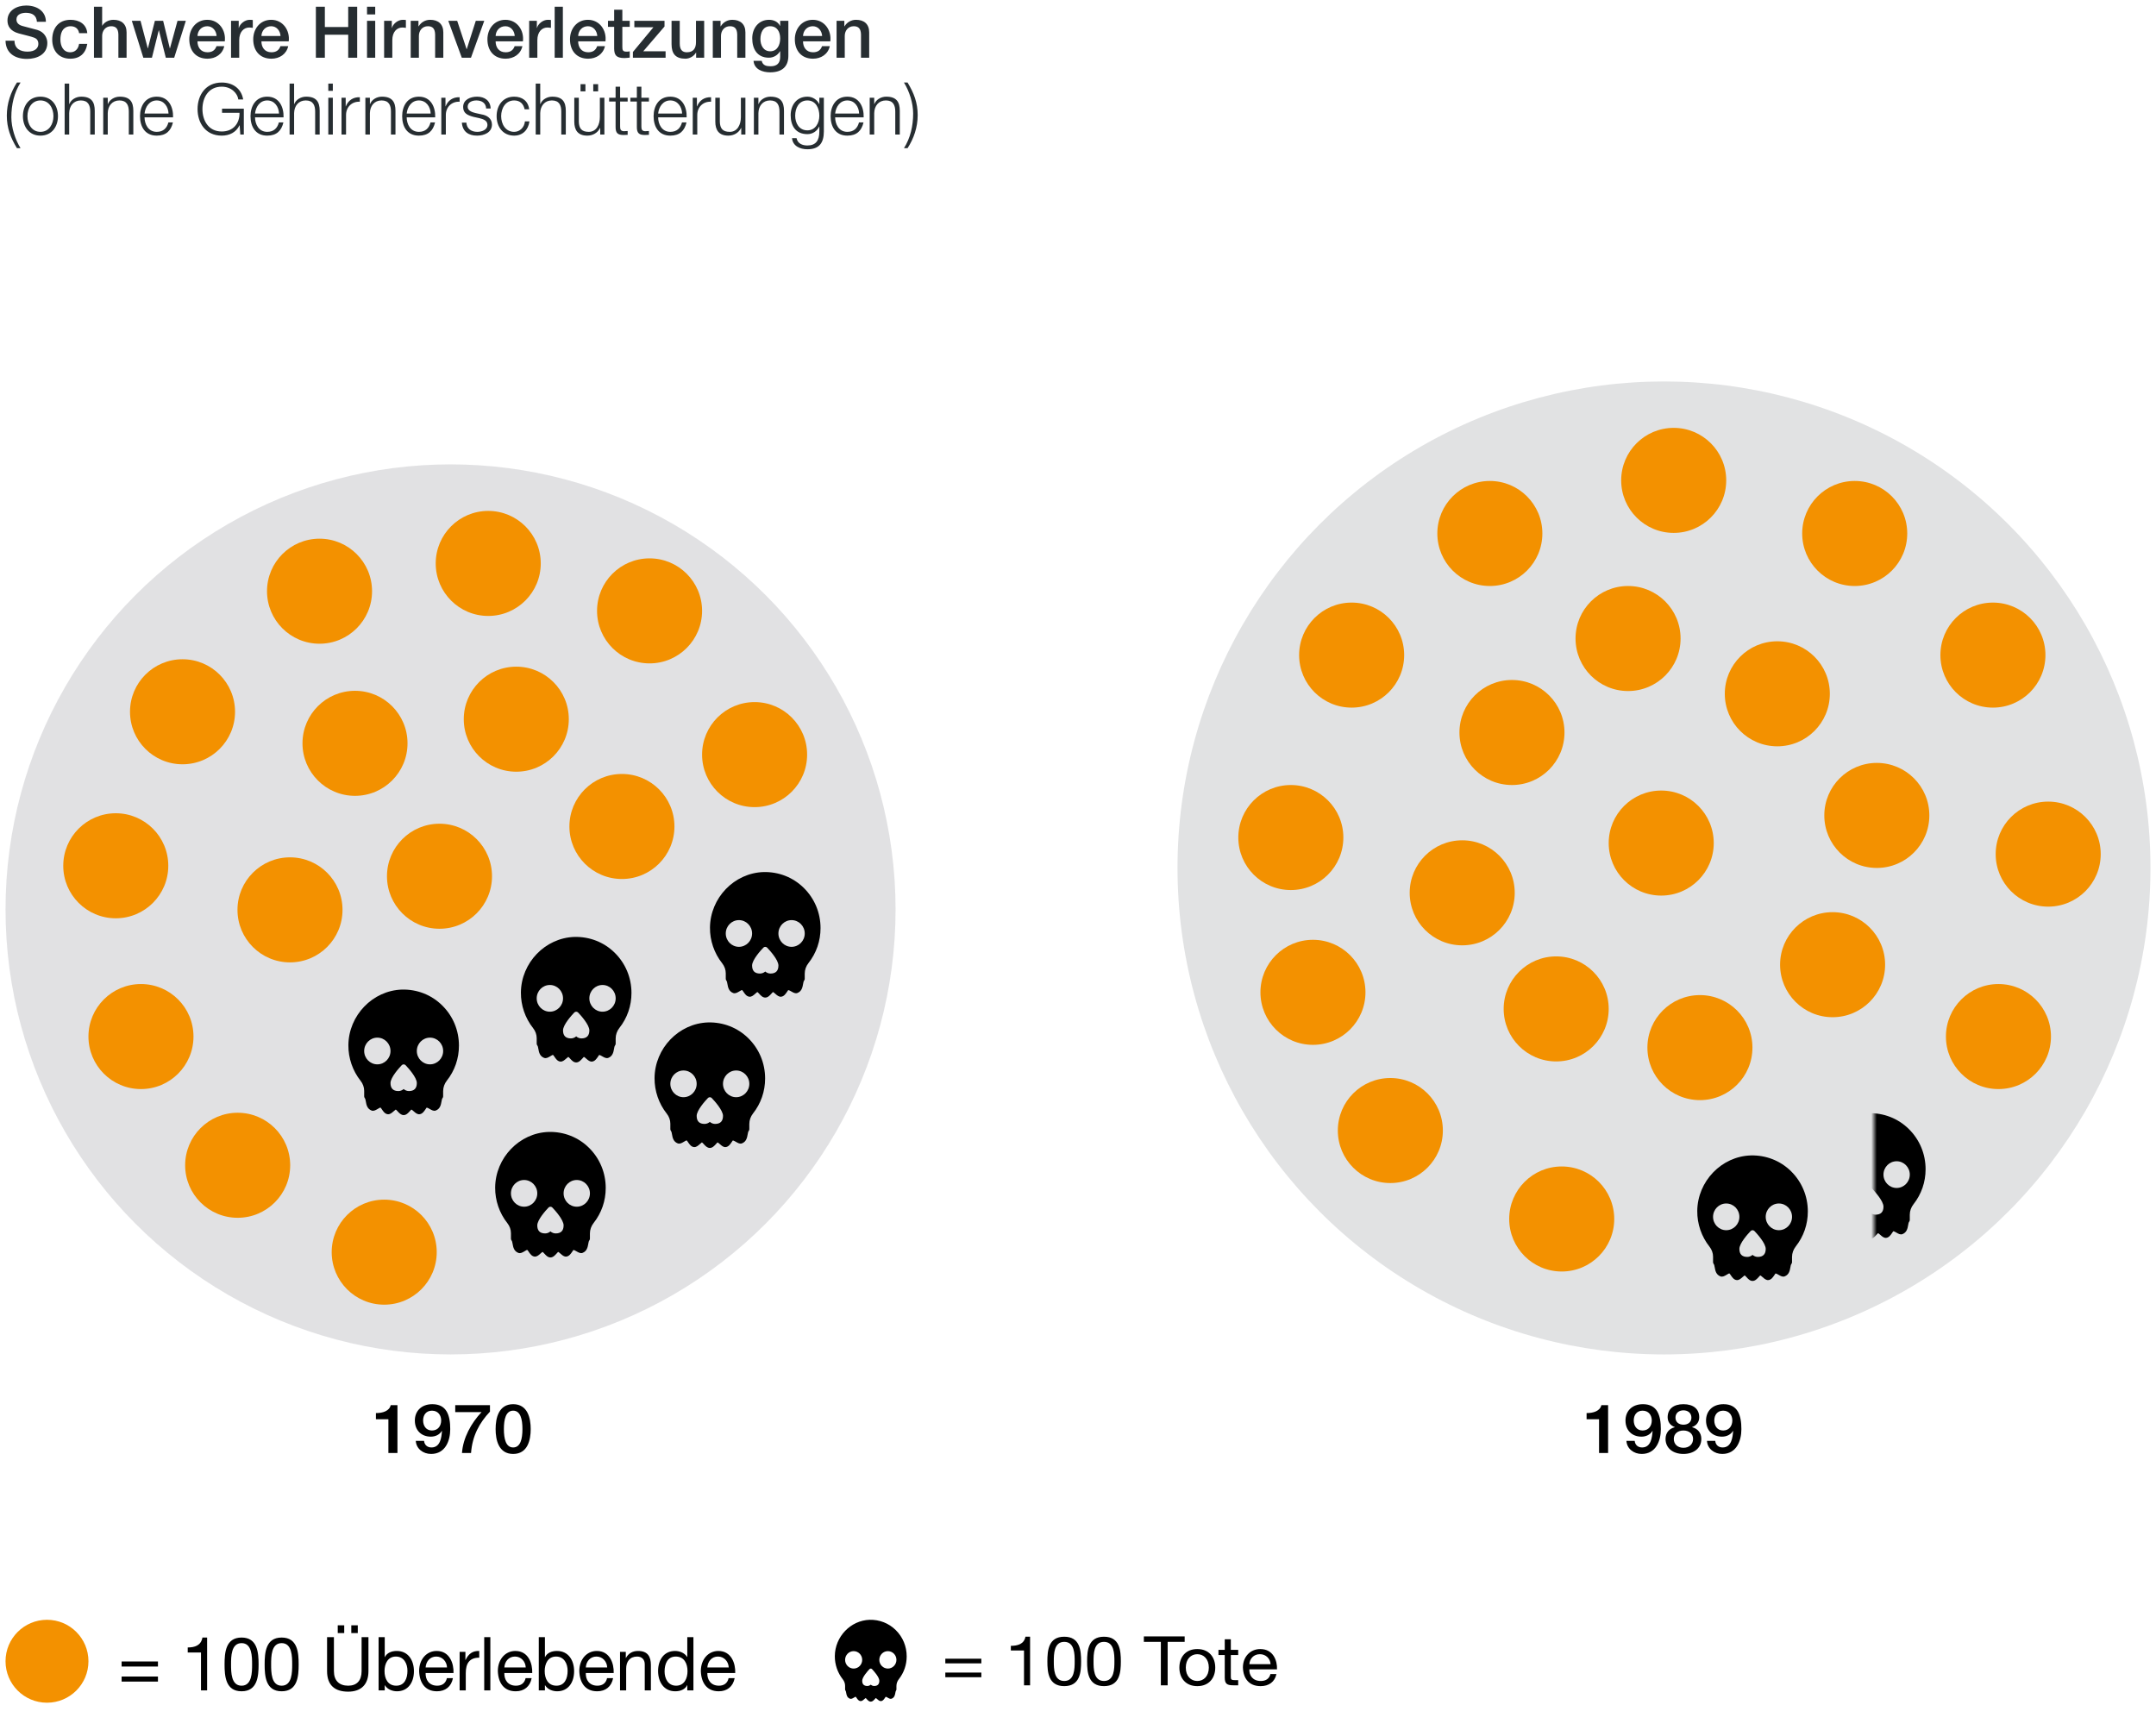 <svg xmlns="http://www.w3.org/2000/svg" xmlns:xlink="http://www.w3.org/1999/xlink" style="background:#fff" viewBox="0 0 390 313">
  <defs>
    <rect id="hirnverletzung-grafik-d-a" width="22.733" height="37.442"/>
  </defs>
  <g fill="none" fill-rule="evenodd">
    <g transform="translate(213 69)">
      <circle cx="88" cy="88" r="88" fill="#E1E2E3"/>
      <circle cx="9.5" cy="9.5" r="9.5" fill="#F39100" transform="translate(15 101)"/>
      <circle cx="9.5" cy="9.5" r="9.5" fill="#F39100" transform="translate(29 126)"/>
      <circle cx="9.5" cy="9.5" r="9.5" fill="#F39100" transform="translate(42 83)"/>
      <circle cx="9.5" cy="9.5" r="9.5" fill="#F39100" transform="translate(51 54)"/>
      <circle cx="9.5" cy="9.5" r="9.5" fill="#F39100" transform="translate(78 74)"/>
      <circle cx="9.5" cy="9.5" r="9.5" fill="#F39100" transform="translate(148 76)"/>
      <circle cx="9.5" cy="9.5" r="9.5" fill="#F39100" transform="translate(109 96)"/>
      <circle cx="9.5" cy="9.5" r="9.5" fill="#F39100" transform="translate(99 47)"/>
      <circle cx="9.5" cy="9.5" r="9.5" fill="#F39100" transform="translate(72 37)"/>
      <circle cx="9.5" cy="9.5" r="9.5" fill="#F39100" transform="translate(11 73)"/>
      <circle cx="9.5" cy="9.5" r="9.5" fill="#F39100" transform="translate(138 40)"/>
      <circle cx="9.5" cy="9.5" r="9.5" fill="#F39100" transform="translate(113 18)"/>
      <circle cx="9.5" cy="9.5" r="9.5" fill="#F39100" transform="translate(80.256 8.395)"/>
      <circle cx="9.5" cy="9.5" r="9.5" fill="#F39100" transform="translate(117 69)"/>
      <circle cx="9.5" cy="9.5" r="9.5" fill="#F39100" transform="translate(139 109)"/>
      <circle cx="9.5" cy="9.5" r="9.5" fill="#F39100" transform="translate(85 111)"/>
      <circle cx="9.5" cy="9.5" r="9.5" fill="#F39100" transform="translate(59 104)"/>
      <circle cx="9.5" cy="9.5" r="9.5" fill="#F39100" transform="translate(60 142)"/>
      <circle cx="9.5" cy="9.5" r="9.5" fill="#F39100" transform="translate(22 40)"/>
      <circle cx="9.5" cy="9.5" r="9.5" fill="#F39100" transform="translate(47 18)"/>
      <path fill="#000" fill-rule="nonzero" d="M16.982,2.862 C15.025,0.935 12.438,-0.061 9.71,0.003 C4.411,0.165 0.064,4.676 0.019,10.059 C4.05107021e-05,12.394 0.785,14.681 2.226,16.501 C2.645,17.028 2.876,17.673 2.876,18.316 L2.876,19.326 C2.876,19.349 2.886,19.369 2.889,19.39 C2.893,19.426 2.897,19.462 2.91,19.495 C2.921,19.527 2.94,19.552 2.957,19.58 C2.971,19.601 2.976,19.625 2.992,19.643 C3.088,19.752 3.133,20.016 3.179,20.27 C3.277,20.819 3.41,21.572 4.209,21.88 C4.579,22.023 4.937,21.818 5.282,21.618 C5.452,21.519 5.769,21.315 5.831,21.346 C5.89,21.386 6.014,21.57 6.096,21.692 C6.337,22.048 6.636,22.49 7.132,22.549 C7.547,22.6 7.879,22.303 8.178,22.04 C8.305,21.928 8.542,21.718 8.589,21.699 C8.658,21.73 8.827,21.913 8.927,22.023 C9.204,22.328 9.548,22.707 10.018,22.707 C10.489,22.707 10.832,22.328 11.11,22.023 C11.209,21.912 11.376,21.729 11.401,21.706 C11.494,21.717 11.732,21.927 11.858,22.04 C12.156,22.302 12.498,22.603 12.903,22.549 C13.399,22.489 13.7,22.047 13.942,21.692 C14.026,21.57 14.152,21.385 14.164,21.362 C14.29,21.342 14.581,21.512 14.76,21.616 C15.106,21.816 15.464,22.02 15.834,21.878 C16.629,21.57 16.762,20.818 16.859,20.269 C16.903,20.014 16.95,19.751 17.043,19.643 C17.059,19.626 17.063,19.605 17.076,19.585 C17.095,19.555 17.116,19.526 17.128,19.492 C17.14,19.461 17.142,19.429 17.147,19.396 C17.151,19.372 17.161,19.349 17.161,19.324 L17.161,18.369 C17.161,17.693 17.399,17.02 17.829,16.475 C19.262,14.66 20.019,12.47 20.019,10.143 C20.02,7.377 18.941,4.79 16.982,2.862 Z M5.257,13.528 C3.944,13.528 2.876,12.444 2.876,11.112 C2.876,9.78 3.944,8.696 5.257,8.696 C6.571,8.696 7.638,9.78 7.638,11.112 C7.638,12.444 6.571,13.528 5.257,13.528 Z M10.972,18.36 C10.631,18.36 10.286,18.229 10.019,17.995 C9.753,18.23 9.408,18.36 9.067,18.36 C8.119,18.36 7.638,17.872 7.638,16.91 C7.638,15.888 9.199,14.175 9.677,13.675 C9.679,13.673 9.683,13.672 9.685,13.669 C9.687,13.667 9.687,13.665 9.689,13.664 C9.709,13.644 9.735,13.635 9.757,13.62 C9.785,13.6 9.811,13.577 9.841,13.565 C9.873,13.553 9.905,13.551 9.938,13.545 C9.965,13.54 9.993,13.531 10.02,13.531 C10.049,13.531 10.075,13.54 10.103,13.545 C10.136,13.551 10.169,13.553 10.2,13.566 C10.23,13.579 10.255,13.601 10.282,13.62 C10.305,13.635 10.331,13.645 10.352,13.665 C10.354,13.667 10.354,13.669 10.356,13.67 C10.358,13.672 10.361,13.673 10.363,13.676 C10.841,14.176 12.402,15.889 12.402,16.911 C12.4,17.872 11.919,18.36 10.972,18.36 Z M14.781,13.528 C13.468,13.528 12.4,12.444 12.4,11.112 C12.4,9.78 13.468,8.696 14.781,8.696 C16.095,8.696 17.162,9.78 17.162,11.112 C17.162,12.444 16.095,13.528 14.781,13.528 Z" transform="translate(94 140)"/>
      <g transform="translate(126 123)">
        <mask id="hirnverletzung-grafik-d-b" fill="#fff">
          <use xlink:href="#hirnverletzung-grafik-d-a"/>
        </mask>
        <g mask="url(#hirnverletzung-grafik-d-b)">
          <path fill="#000" fill-rule="nonzero" d="M16.982,2.862 C15.025,0.935 12.438,-0.061 9.71,0.003 C4.411,0.165 0.064,4.676 0.019,10.059 C4.05107021e-05,12.394 0.785,14.681 2.226,16.501 C2.645,17.028 2.876,17.673 2.876,18.316 L2.876,19.326 C2.876,19.349 2.886,19.369 2.889,19.39 C2.893,19.426 2.897,19.462 2.91,19.495 C2.921,19.527 2.94,19.552 2.957,19.58 C2.971,19.601 2.976,19.625 2.992,19.643 C3.088,19.752 3.133,20.016 3.179,20.27 C3.277,20.819 3.41,21.572 4.209,21.88 C4.579,22.023 4.937,21.818 5.282,21.618 C5.452,21.519 5.769,21.315 5.831,21.346 C5.89,21.386 6.014,21.57 6.096,21.692 C6.337,22.048 6.636,22.49 7.132,22.549 C7.547,22.6 7.879,22.303 8.178,22.04 C8.305,21.928 8.542,21.718 8.589,21.699 C8.658,21.73 8.827,21.913 8.927,22.023 C9.204,22.328 9.548,22.707 10.018,22.707 C10.489,22.707 10.832,22.328 11.11,22.023 C11.209,21.912 11.376,21.729 11.401,21.706 C11.494,21.717 11.732,21.927 11.858,22.04 C12.156,22.302 12.498,22.603 12.903,22.549 C13.399,22.489 13.7,22.047 13.942,21.692 C14.026,21.57 14.152,21.385 14.164,21.362 C14.29,21.342 14.581,21.512 14.76,21.616 C15.106,21.816 15.464,22.02 15.834,21.878 C16.629,21.57 16.762,20.818 16.859,20.269 C16.903,20.014 16.95,19.751 17.043,19.643 C17.059,19.626 17.063,19.605 17.076,19.585 C17.095,19.555 17.116,19.526 17.128,19.492 C17.14,19.461 17.142,19.429 17.147,19.396 C17.151,19.372 17.161,19.349 17.161,19.324 L17.161,18.369 C17.161,17.693 17.399,17.02 17.829,16.475 C19.262,14.66 20.019,12.47 20.019,10.143 C20.02,7.377 18.941,4.79 16.982,2.862 Z M5.257,13.528 C3.944,13.528 2.876,12.444 2.876,11.112 C2.876,9.78 3.944,8.696 5.257,8.696 C6.571,8.696 7.638,9.78 7.638,11.112 C7.638,12.444 6.571,13.528 5.257,13.528 Z M10.972,18.36 C10.631,18.36 10.286,18.229 10.019,17.995 C9.753,18.23 9.408,18.36 9.067,18.36 C8.119,18.36 7.638,17.872 7.638,16.91 C7.638,15.888 9.199,14.175 9.677,13.675 C9.679,13.673 9.683,13.672 9.685,13.669 C9.687,13.667 9.687,13.665 9.689,13.664 C9.709,13.644 9.735,13.635 9.757,13.62 C9.785,13.6 9.811,13.577 9.841,13.565 C9.873,13.553 9.905,13.551 9.938,13.545 C9.965,13.54 9.993,13.531 10.02,13.531 C10.049,13.531 10.075,13.54 10.103,13.545 C10.136,13.551 10.169,13.553 10.2,13.566 C10.23,13.579 10.255,13.601 10.282,13.62 C10.305,13.635 10.331,13.645 10.352,13.665 C10.354,13.667 10.354,13.669 10.356,13.67 C10.358,13.672 10.361,13.673 10.363,13.676 C10.841,14.176 12.402,15.889 12.402,16.911 C12.4,17.872 11.919,18.36 10.972,18.36 Z M14.781,13.528 C13.468,13.528 12.4,12.444 12.4,11.112 C12.4,9.78 13.468,8.696 14.781,8.696 C16.095,8.696 17.162,9.78 17.162,11.112 C17.162,12.444 16.095,13.528 14.781,13.528 Z" transform="translate(-10.698 9.36)"/>
        </g>
      </g>
    </g>
    <g transform="translate(1 84)">
      <circle cx="80.5" cy="80.5" r="80.5" fill="#C4C5C8" fill-opacity=".5"/>
      <circle cx="9.5" cy="9.5" r="9.5" fill="#F39100" transform="translate(22.517 35.25)"/>
      <circle cx="9.5" cy="9.5" r="9.5" fill="#F39100" transform="translate(47.3 13.442)"/>
      <circle cx="9.5" cy="9.5" r="9.5" fill="#F39100" transform="translate(77.817 8.417)"/>
      <circle cx="9.5" cy="9.5" r="9.5" fill="#F39100" transform="translate(107 17)"/>
      <circle cx="9.5" cy="9.5" r="9.5" fill="#F39100" transform="translate(126 43)"/>
      <circle cx="9.5" cy="9.5" r="9.5" fill="#F39100" transform="translate(102 56)"/>
      <circle cx="9.5" cy="9.5" r="9.5" fill="#F39100" transform="translate(69 65)"/>
      <circle cx="9.5" cy="9.5" r="9.5" fill="#F39100" transform="translate(59 133)"/>
      <circle cx="9.5" cy="9.5" r="9.5" fill="#F39100" transform="translate(15 94)"/>
      <circle cx="9.5" cy="9.5" r="9.5" fill="#F39100" transform="translate(53.717 40.958)"/>
      <circle cx="9.5" cy="9.5" r="9.5" fill="#F39100" transform="translate(41.958 71.083)"/>
      <circle cx="9.5" cy="9.5" r="9.5" fill="#F39100" transform="translate(10.442 63.108)"/>
      <circle cx="9.5" cy="9.5" r="9.5" fill="#F39100" transform="translate(32.492 117.283)"/>
      <circle cx="9.5" cy="9.5" r="9.5" fill="#F39100" transform="translate(82.892 36.592)"/>
      <path fill="#000" fill-rule="nonzero" d="M16.982,2.862 C15.025,0.935 12.438,-0.061 9.71,0.003 C4.411,0.165 0.064,4.676 0.019,10.059 C4.05107021e-05,12.394 0.785,14.681 2.226,16.501 C2.645,17.028 2.876,17.673 2.876,18.316 L2.876,19.326 C2.876,19.349 2.886,19.369 2.889,19.39 C2.893,19.426 2.897,19.462 2.91,19.495 C2.921,19.527 2.94,19.552 2.957,19.58 C2.971,19.601 2.976,19.625 2.992,19.643 C3.088,19.752 3.133,20.016 3.179,20.27 C3.277,20.819 3.41,21.572 4.209,21.88 C4.579,22.023 4.937,21.818 5.282,21.618 C5.452,21.519 5.769,21.315 5.831,21.346 C5.89,21.386 6.014,21.57 6.096,21.692 C6.337,22.048 6.636,22.49 7.132,22.549 C7.547,22.6 7.879,22.303 8.178,22.04 C8.305,21.928 8.542,21.718 8.589,21.699 C8.658,21.73 8.827,21.913 8.927,22.023 C9.204,22.328 9.548,22.707 10.018,22.707 C10.489,22.707 10.832,22.328 11.11,22.023 C11.209,21.912 11.376,21.729 11.401,21.706 C11.494,21.717 11.732,21.927 11.858,22.04 C12.156,22.302 12.498,22.603 12.903,22.549 C13.399,22.489 13.7,22.047 13.942,21.692 C14.026,21.57 14.152,21.385 14.164,21.362 C14.29,21.342 14.581,21.512 14.76,21.616 C15.106,21.816 15.464,22.02 15.834,21.878 C16.629,21.57 16.762,20.818 16.859,20.269 C16.903,20.014 16.95,19.751 17.043,19.643 C17.059,19.626 17.063,19.605 17.076,19.585 C17.095,19.555 17.116,19.526 17.128,19.492 C17.14,19.461 17.142,19.429 17.147,19.396 C17.151,19.372 17.161,19.349 17.161,19.324 L17.161,18.369 C17.161,17.693 17.399,17.02 17.829,16.475 C19.262,14.66 20.019,12.47 20.019,10.143 C20.02,7.377 18.941,4.79 16.982,2.862 Z M5.257,13.528 C3.944,13.528 2.876,12.444 2.876,11.112 C2.876,9.78 3.944,8.696 5.257,8.696 C6.571,8.696 7.638,9.78 7.638,11.112 C7.638,12.444 6.571,13.528 5.257,13.528 Z M10.972,18.36 C10.631,18.36 10.286,18.229 10.019,17.995 C9.753,18.23 9.408,18.36 9.067,18.36 C8.119,18.36 7.638,17.872 7.638,16.91 C7.638,15.888 9.199,14.175 9.677,13.675 C9.679,13.673 9.683,13.672 9.685,13.669 C9.687,13.667 9.687,13.665 9.689,13.664 C9.709,13.644 9.735,13.635 9.757,13.62 C9.785,13.6 9.811,13.577 9.841,13.565 C9.873,13.553 9.905,13.551 9.938,13.545 C9.965,13.54 9.993,13.531 10.02,13.531 C10.049,13.531 10.075,13.54 10.103,13.545 C10.136,13.551 10.169,13.553 10.2,13.566 C10.23,13.579 10.255,13.601 10.282,13.62 C10.305,13.635 10.331,13.645 10.352,13.665 C10.354,13.667 10.354,13.669 10.356,13.67 C10.358,13.672 10.361,13.673 10.363,13.676 C10.841,14.176 12.402,15.889 12.402,16.911 C12.4,17.872 11.919,18.36 10.972,18.36 Z M14.781,13.528 C13.468,13.528 12.4,12.444 12.4,11.112 C12.4,9.78 13.468,8.696 14.781,8.696 C16.095,8.696 17.162,9.78 17.162,11.112 C17.162,12.444 16.095,13.528 14.781,13.528 Z" transform="translate(93.208 85.475)"/>
      <path fill="#000" fill-rule="nonzero" d="M16.982,2.862 C15.025,0.935 12.438,-0.061 9.71,0.003 C4.411,0.165 0.064,4.676 0.019,10.059 C4.05107021e-05,12.394 0.785,14.681 2.226,16.501 C2.645,17.028 2.876,17.673 2.876,18.316 L2.876,19.326 C2.876,19.349 2.886,19.369 2.889,19.39 C2.893,19.426 2.897,19.462 2.91,19.495 C2.921,19.527 2.94,19.552 2.957,19.58 C2.971,19.601 2.976,19.625 2.992,19.643 C3.088,19.752 3.133,20.016 3.179,20.27 C3.277,20.819 3.41,21.572 4.209,21.88 C4.579,22.023 4.937,21.818 5.282,21.618 C5.452,21.519 5.769,21.315 5.831,21.346 C5.89,21.386 6.014,21.57 6.096,21.692 C6.337,22.048 6.636,22.49 7.132,22.549 C7.547,22.6 7.879,22.303 8.178,22.04 C8.305,21.928 8.542,21.718 8.589,21.699 C8.658,21.73 8.827,21.913 8.927,22.023 C9.204,22.328 9.548,22.707 10.018,22.707 C10.489,22.707 10.832,22.328 11.11,22.023 C11.209,21.912 11.376,21.729 11.401,21.706 C11.494,21.717 11.732,21.927 11.858,22.04 C12.156,22.302 12.498,22.603 12.903,22.549 C13.399,22.489 13.7,22.047 13.942,21.692 C14.026,21.57 14.152,21.385 14.164,21.362 C14.29,21.342 14.581,21.512 14.76,21.616 C15.106,21.816 15.464,22.02 15.834,21.878 C16.629,21.57 16.762,20.818 16.859,20.269 C16.903,20.014 16.95,19.751 17.043,19.643 C17.059,19.626 17.063,19.605 17.076,19.585 C17.095,19.555 17.116,19.526 17.128,19.492 C17.14,19.461 17.142,19.429 17.147,19.396 C17.151,19.372 17.161,19.349 17.161,19.324 L17.161,18.369 C17.161,17.693 17.399,17.02 17.829,16.475 C19.262,14.66 20.019,12.47 20.019,10.143 C20.02,7.377 18.941,4.79 16.982,2.862 Z M5.257,13.528 C3.944,13.528 2.876,12.444 2.876,11.112 C2.876,9.78 3.944,8.696 5.257,8.696 C6.571,8.696 7.638,9.78 7.638,11.112 C7.638,12.444 6.571,13.528 5.257,13.528 Z M10.972,18.36 C10.631,18.36 10.286,18.229 10.019,17.995 C9.753,18.23 9.408,18.36 9.067,18.36 C8.119,18.36 7.638,17.872 7.638,16.91 C7.638,15.888 9.199,14.175 9.677,13.675 C9.679,13.673 9.683,13.672 9.685,13.669 C9.687,13.667 9.687,13.665 9.689,13.664 C9.709,13.644 9.735,13.635 9.757,13.62 C9.785,13.6 9.811,13.577 9.841,13.565 C9.873,13.553 9.905,13.551 9.938,13.545 C9.965,13.54 9.993,13.531 10.02,13.531 C10.049,13.531 10.075,13.54 10.103,13.545 C10.136,13.551 10.169,13.553 10.2,13.566 C10.23,13.579 10.255,13.601 10.282,13.62 C10.305,13.635 10.331,13.645 10.352,13.665 C10.354,13.667 10.354,13.669 10.356,13.67 C10.358,13.672 10.361,13.673 10.363,13.676 C10.841,14.176 12.402,15.889 12.402,16.911 C12.4,17.872 11.919,18.36 10.972,18.36 Z M14.781,13.528 C13.468,13.528 12.4,12.444 12.4,11.112 C12.4,9.78 13.468,8.696 14.781,8.696 C16.095,8.696 17.162,9.78 17.162,11.112 C17.162,12.444 16.095,13.528 14.781,13.528 Z" transform="translate(127.408 73.742)"/>
      <path fill="#000" fill-rule="nonzero" d="M16.982,2.862 C15.025,0.935 12.438,-0.061 9.71,0.003 C4.411,0.165 0.064,4.676 0.019,10.059 C4.05107021e-05,12.394 0.785,14.681 2.226,16.501 C2.645,17.028 2.876,17.673 2.876,18.316 L2.876,19.326 C2.876,19.349 2.886,19.369 2.889,19.39 C2.893,19.426 2.897,19.462 2.91,19.495 C2.921,19.527 2.94,19.552 2.957,19.58 C2.971,19.601 2.976,19.625 2.992,19.643 C3.088,19.752 3.133,20.016 3.179,20.27 C3.277,20.819 3.41,21.572 4.209,21.88 C4.579,22.023 4.937,21.818 5.282,21.618 C5.452,21.519 5.769,21.315 5.831,21.346 C5.89,21.386 6.014,21.57 6.096,21.692 C6.337,22.048 6.636,22.49 7.132,22.549 C7.547,22.6 7.879,22.303 8.178,22.04 C8.305,21.928 8.542,21.718 8.589,21.699 C8.658,21.73 8.827,21.913 8.927,22.023 C9.204,22.328 9.548,22.707 10.018,22.707 C10.489,22.707 10.832,22.328 11.11,22.023 C11.209,21.912 11.376,21.729 11.401,21.706 C11.494,21.717 11.732,21.927 11.858,22.04 C12.156,22.302 12.498,22.603 12.903,22.549 C13.399,22.489 13.7,22.047 13.942,21.692 C14.026,21.57 14.152,21.385 14.164,21.362 C14.29,21.342 14.581,21.512 14.76,21.616 C15.106,21.816 15.464,22.02 15.834,21.878 C16.629,21.57 16.762,20.818 16.859,20.269 C16.903,20.014 16.95,19.751 17.043,19.643 C17.059,19.626 17.063,19.605 17.076,19.585 C17.095,19.555 17.116,19.526 17.128,19.492 C17.14,19.461 17.142,19.429 17.147,19.396 C17.151,19.372 17.161,19.349 17.161,19.324 L17.161,18.369 C17.161,17.693 17.399,17.02 17.829,16.475 C19.262,14.66 20.019,12.47 20.019,10.143 C20.02,7.377 18.941,4.79 16.982,2.862 Z M5.257,13.528 C3.944,13.528 2.876,12.444 2.876,11.112 C2.876,9.78 3.944,8.696 5.257,8.696 C6.571,8.696 7.638,9.78 7.638,11.112 C7.638,12.444 6.571,13.528 5.257,13.528 Z M10.972,18.36 C10.631,18.36 10.286,18.229 10.019,17.995 C9.753,18.23 9.408,18.36 9.067,18.36 C8.119,18.36 7.638,17.872 7.638,16.91 C7.638,15.888 9.199,14.175 9.677,13.675 C9.679,13.673 9.683,13.672 9.685,13.669 C9.687,13.667 9.687,13.665 9.689,13.664 C9.709,13.644 9.735,13.635 9.757,13.62 C9.785,13.6 9.811,13.577 9.841,13.565 C9.873,13.553 9.905,13.551 9.938,13.545 C9.965,13.54 9.993,13.531 10.02,13.531 C10.049,13.531 10.075,13.54 10.103,13.545 C10.136,13.551 10.169,13.553 10.2,13.566 C10.23,13.579 10.255,13.601 10.282,13.62 C10.305,13.635 10.331,13.645 10.352,13.665 C10.354,13.667 10.354,13.669 10.356,13.67 C10.358,13.672 10.361,13.673 10.363,13.676 C10.841,14.176 12.402,15.889 12.402,16.911 C12.4,17.872 11.919,18.36 10.972,18.36 Z M14.781,13.528 C13.468,13.528 12.4,12.444 12.4,11.112 C12.4,9.78 13.468,8.696 14.781,8.696 C16.095,8.696 17.162,9.78 17.162,11.112 C17.162,12.444 16.095,13.528 14.781,13.528 Z" transform="translate(117.383 100.942)"/>
      <path fill="#000" fill-rule="nonzero" d="M16.982,2.862 C15.025,0.935 12.438,-0.061 9.71,0.003 C4.411,0.165 0.064,4.676 0.019,10.059 C4.05107021e-05,12.394 0.785,14.681 2.226,16.501 C2.645,17.028 2.876,17.673 2.876,18.316 L2.876,19.326 C2.876,19.349 2.886,19.369 2.889,19.39 C2.893,19.426 2.897,19.462 2.91,19.495 C2.921,19.527 2.94,19.552 2.957,19.58 C2.971,19.601 2.976,19.625 2.992,19.643 C3.088,19.752 3.133,20.016 3.179,20.27 C3.277,20.819 3.41,21.572 4.209,21.88 C4.579,22.023 4.937,21.818 5.282,21.618 C5.452,21.519 5.769,21.315 5.831,21.346 C5.89,21.386 6.014,21.57 6.096,21.692 C6.337,22.048 6.636,22.49 7.132,22.549 C7.547,22.6 7.879,22.303 8.178,22.04 C8.305,21.928 8.542,21.718 8.589,21.699 C8.658,21.73 8.827,21.913 8.927,22.023 C9.204,22.328 9.548,22.707 10.018,22.707 C10.489,22.707 10.832,22.328 11.11,22.023 C11.209,21.912 11.376,21.729 11.401,21.706 C11.494,21.717 11.732,21.927 11.858,22.04 C12.156,22.302 12.498,22.603 12.903,22.549 C13.399,22.489 13.7,22.047 13.942,21.692 C14.026,21.57 14.152,21.385 14.164,21.362 C14.29,21.342 14.581,21.512 14.76,21.616 C15.106,21.816 15.464,22.02 15.834,21.878 C16.629,21.57 16.762,20.818 16.859,20.269 C16.903,20.014 16.95,19.751 17.043,19.643 C17.059,19.626 17.063,19.605 17.076,19.585 C17.095,19.555 17.116,19.526 17.128,19.492 C17.14,19.461 17.142,19.429 17.147,19.396 C17.151,19.372 17.161,19.349 17.161,19.324 L17.161,18.369 C17.161,17.693 17.399,17.02 17.829,16.475 C19.262,14.66 20.019,12.47 20.019,10.143 C20.02,7.377 18.941,4.79 16.982,2.862 Z M5.257,13.528 C3.944,13.528 2.876,12.444 2.876,11.112 C2.876,9.78 3.944,8.696 5.257,8.696 C6.571,8.696 7.638,9.78 7.638,11.112 C7.638,12.444 6.571,13.528 5.257,13.528 Z M10.972,18.36 C10.631,18.36 10.286,18.229 10.019,17.995 C9.753,18.23 9.408,18.36 9.067,18.36 C8.119,18.36 7.638,17.872 7.638,16.91 C7.638,15.888 9.199,14.175 9.677,13.675 C9.679,13.673 9.683,13.672 9.685,13.669 C9.687,13.667 9.687,13.665 9.689,13.664 C9.709,13.644 9.735,13.635 9.757,13.62 C9.785,13.6 9.811,13.577 9.841,13.565 C9.873,13.553 9.905,13.551 9.938,13.545 C9.965,13.54 9.993,13.531 10.02,13.531 C10.049,13.531 10.075,13.54 10.103,13.545 C10.136,13.551 10.169,13.553 10.2,13.566 C10.23,13.579 10.255,13.601 10.282,13.62 C10.305,13.635 10.331,13.645 10.352,13.665 C10.354,13.667 10.354,13.669 10.356,13.67 C10.358,13.672 10.361,13.673 10.363,13.676 C10.841,14.176 12.402,15.889 12.402,16.911 C12.4,17.872 11.919,18.36 10.972,18.36 Z M14.781,13.528 C13.468,13.528 12.4,12.444 12.4,11.112 C12.4,9.78 13.468,8.696 14.781,8.696 C16.095,8.696 17.162,9.78 17.162,11.112 C17.162,12.444 16.095,13.528 14.781,13.528 Z" transform="translate(88.55 120.75)"/>
      <path fill="#000" fill-rule="nonzero" d="M16.982,2.862 C15.025,0.935 12.438,-0.061 9.71,0.003 C4.411,0.165 0.064,4.676 0.019,10.059 C4.05107021e-05,12.394 0.785,14.681 2.226,16.501 C2.645,17.028 2.876,17.673 2.876,18.316 L2.876,19.326 C2.876,19.349 2.886,19.369 2.889,19.39 C2.893,19.426 2.897,19.462 2.91,19.495 C2.921,19.527 2.94,19.552 2.957,19.58 C2.971,19.601 2.976,19.625 2.992,19.643 C3.088,19.752 3.133,20.016 3.179,20.27 C3.277,20.819 3.41,21.572 4.209,21.88 C4.579,22.023 4.937,21.818 5.282,21.618 C5.452,21.519 5.769,21.315 5.831,21.346 C5.89,21.386 6.014,21.57 6.096,21.692 C6.337,22.048 6.636,22.49 7.132,22.549 C7.547,22.6 7.879,22.303 8.178,22.04 C8.305,21.928 8.542,21.718 8.589,21.699 C8.658,21.73 8.827,21.913 8.927,22.023 C9.204,22.328 9.548,22.707 10.018,22.707 C10.489,22.707 10.832,22.328 11.11,22.023 C11.209,21.912 11.376,21.729 11.401,21.706 C11.494,21.717 11.732,21.927 11.858,22.04 C12.156,22.302 12.498,22.603 12.903,22.549 C13.399,22.489 13.7,22.047 13.942,21.692 C14.026,21.57 14.152,21.385 14.164,21.362 C14.29,21.342 14.581,21.512 14.76,21.616 C15.106,21.816 15.464,22.02 15.834,21.878 C16.629,21.57 16.762,20.818 16.859,20.269 C16.903,20.014 16.95,19.751 17.043,19.643 C17.059,19.626 17.063,19.605 17.076,19.585 C17.095,19.555 17.116,19.526 17.128,19.492 C17.14,19.461 17.142,19.429 17.147,19.396 C17.151,19.372 17.161,19.349 17.161,19.324 L17.161,18.369 C17.161,17.693 17.399,17.02 17.829,16.475 C19.262,14.66 20.019,12.47 20.019,10.143 C20.02,7.377 18.941,4.79 16.982,2.862 Z M5.257,13.528 C3.944,13.528 2.876,12.444 2.876,11.112 C2.876,9.78 3.944,8.696 5.257,8.696 C6.571,8.696 7.638,9.78 7.638,11.112 C7.638,12.444 6.571,13.528 5.257,13.528 Z M10.972,18.36 C10.631,18.36 10.286,18.229 10.019,17.995 C9.753,18.23 9.408,18.36 9.067,18.36 C8.119,18.36 7.638,17.872 7.638,16.91 C7.638,15.888 9.199,14.175 9.677,13.675 C9.679,13.673 9.683,13.672 9.685,13.669 C9.687,13.667 9.687,13.665 9.689,13.664 C9.709,13.644 9.735,13.635 9.757,13.62 C9.785,13.6 9.811,13.577 9.841,13.565 C9.873,13.553 9.905,13.551 9.938,13.545 C9.965,13.54 9.993,13.531 10.02,13.531 C10.049,13.531 10.075,13.54 10.103,13.545 C10.136,13.551 10.169,13.553 10.2,13.566 C10.23,13.579 10.255,13.601 10.282,13.62 C10.305,13.635 10.331,13.645 10.352,13.665 C10.354,13.667 10.354,13.669 10.356,13.67 C10.358,13.672 10.361,13.673 10.363,13.676 C10.841,14.176 12.402,15.889 12.402,16.911 C12.4,17.872 11.919,18.36 10.972,18.36 Z M14.781,13.528 C13.468,13.528 12.4,12.444 12.4,11.112 C12.4,9.78 13.468,8.696 14.781,8.696 C16.095,8.696 17.162,9.78 17.162,11.112 C17.162,12.444 16.095,13.528 14.781,13.528 Z" transform="translate(62 95)"/>
    </g>
    <path fill="#000" d="M68 256.72L70.256 256.72 70.256 262.827 71.895 262.827 71.895 254.173 70.675 254.173C70.452 255.212 69.259 255.62 68 255.607L68 256.72zM78.138 255.174C77.049 255.174 76.538 256.003 76.538 256.942 76.538 257.882 77.049 258.76 78.138 258.76 79.252 258.76 79.803 257.894 79.803 256.942 79.803 256.015 79.252 255.174 78.138 255.174zM75.213 260.639L76.708 260.639C76.774 261.343 77.272 261.826 78.046 261.826 79.672 261.826 79.856 259.996 79.948 258.859L79.921 258.834C79.528 259.501 78.78 259.872 77.941 259.872 76.21 259.872 75.043 258.723 75.043 256.955 75.043 255.273 76.197 254 78.203 254 80.8 254 81.443 256.003 81.443 258.525 81.443 260.589 80.577 263 77.98 263 76.525 263 75.292 262.048 75.213 260.639zM82.348 255.434L87.108 255.434C85.22 257.437 83.764 260.095 83.567 262.827L85.207 262.827C85.443 259.699 86.715 257.387 88.63 255.348L88.63 254.173 82.348 254.173 82.348 255.434zM92.826 261.826C94.138 261.826 94.505 260.305 94.505 258.5 94.505 256.695 94.138 255.174 92.826 255.174 91.515 255.174 91.148 256.695 91.148 258.5 91.148 260.305 91.515 261.826 92.826 261.826zM92.826 254C95.462 254 96 256.534 96 258.5 96 260.466 95.462 263 92.826 263 90.19 263 89.652 260.466 89.652 258.5 89.652 256.534 90.19 254 92.826 254zM28.572 300.539L22 300.539 22 301.456 28.572 301.456 28.572 300.539zM22 304.18L28.572 304.18 28.572 303.263 22 303.263 22 304.18zM37.465 296.211L36.618 296.211C36.37 297.654 35.223 298.004 33.958 298.004L33.958 298.921 36.357 298.921 36.357 305.771 37.465 305.771 37.465 296.211zM40.621 301.079C40.621 298.962 40.804 296.211 43.698 296.211 46.593 296.211 46.776 298.962 46.776 301.079 46.776 303.182 46.593 305.933 43.698 305.933 40.804 305.933 40.621 303.182 40.621 301.079zM41.795 301.065C41.795 302.494 41.808 304.921 43.698 304.921 45.589 304.921 45.602 302.494 45.602 301.065 45.602 299.649 45.589 297.222 43.698 297.222 41.808 297.222 41.795 299.649 41.795 301.065zM47.871 301.079C47.871 298.962 48.054 296.211 50.949 296.211 53.844 296.211 54.026 298.962 54.026 301.079 54.026 303.182 53.844 305.933 50.949 305.933 48.054 305.933 47.871 303.182 47.871 301.079zM49.045 301.065C49.045 302.494 49.058 304.921 50.949 304.921 52.839 304.921 52.853 302.494 52.853 301.065 52.853 299.649 52.839 297.222 50.949 297.222 49.058 297.222 49.045 299.649 49.045 301.065zM66.649 296.144L65.41 296.144 65.41 302.292C65.41 303.991 64.549 304.921 62.985 304.921 61.342 304.921 60.403 303.991 60.403 302.292L60.403 296.144 59.164 296.144 59.164 302.292C59.164 304.854 60.585 306 62.985 306 65.306 306 66.649 304.719 66.649 302.292L66.649 296.144zM63.545 295.402L64.719 295.402 64.719 294 63.545 294 63.545 295.402zM61.094 295.402L62.267 295.402 62.267 294 61.094 294 61.094 295.402zM73.703 302.225C73.703 300.917 73.051 299.649 71.617 299.649 70.13 299.649 69.557 300.971 69.557 302.279 69.557 303.654 70.157 304.921 71.682 304.921 73.195 304.921 73.703 303.587 73.703 302.225zM68.487 305.771L68.487 296.144 69.596 296.144 69.596 299.744 69.622 299.744C69.987 298.975 70.848 298.638 71.773 298.638 73.847 298.638 74.877 300.337 74.877 302.306 74.877 304.274 73.86 305.933 71.8 305.933 71.108 305.933 70.117 305.663 69.622 304.84L69.596 304.84 69.596 305.771 68.487 305.771zM80.836 303.56L81.932 303.56C81.632 305.097 80.562 305.933 79.05 305.933 76.898 305.933 75.881 304.396 75.816 302.265 75.816 300.175 77.146 298.638 78.985 298.638 81.371 298.638 82.101 300.944 82.036 302.629L76.989 302.629C76.95 303.843 77.615 304.921 79.089 304.921 80.002 304.921 80.641 304.463 80.836 303.56zM76.989 301.618L80.862 301.618C80.81 300.526 80.015 299.649 78.919 299.649 77.759 299.649 77.068 300.553 76.989 301.618zM83.144 305.771L84.253 305.771 84.253 302.67C84.253 300.903 84.905 299.852 86.691 299.852L86.691 298.638C85.492 298.598 84.748 299.151 84.214 300.27L84.188 300.27 84.188 298.8 83.144 298.8 83.144 305.771zM87.591 305.771L88.699 305.771 88.699 296.144 87.591 296.144 87.591 305.771zM95.076 303.56L96.171 303.56C95.871 305.097 94.802 305.933 93.289 305.933 91.138 305.933 90.121 304.396 90.055 302.265 90.055 300.175 91.386 298.638 93.224 298.638 95.611 298.638 96.341 300.944 96.276 302.629L91.229 302.629C91.19 303.843 91.855 304.921 93.329 304.921 94.241 304.921 94.88 304.463 95.076 303.56zM91.229 301.618L95.102 301.618C95.05 300.526 94.254 299.649 93.159 299.649 91.998 299.649 91.307 300.553 91.229 301.618zM102.678 302.225C102.678 300.917 102.026 299.649 100.592 299.649 99.105 299.649 98.531 300.971 98.531 302.279 98.531 303.654 99.131 304.921 100.657 304.921 102.17 304.921 102.678 303.587 102.678 302.225zM97.462 305.771L97.462 296.144 98.571 296.144 98.571 299.744 98.597 299.744C98.962 298.975 99.822 298.638 100.748 298.638 102.822 298.638 103.852 300.337 103.852 302.306 103.852 304.274 102.835 305.933 100.774 305.933 100.083 305.933 99.092 305.663 98.597 304.84L98.571 304.84 98.571 305.771 97.462 305.771zM109.811 303.56L110.906 303.56C110.606 305.097 109.537 305.933 108.025 305.933 105.873 305.933 104.856 304.396 104.791 302.265 104.791 300.175 106.121 298.638 107.959 298.638 110.346 298.638 111.076 300.944 111.011 302.629L105.964 302.629C105.925 303.843 106.59 304.921 108.064 304.921 108.976 304.921 109.615 304.463 109.811 303.56zM105.964 301.618L109.837 301.618C109.785 300.526 108.99 299.649 107.894 299.649 106.734 299.649 106.042 300.553 105.964 301.618zM112.158 305.771L113.267 305.771 113.267 301.834C113.267 300.58 113.919 299.649 115.262 299.649 116.109 299.649 116.631 300.202 116.631 301.052L116.631 305.771 117.739 305.771 117.739 301.187C117.739 299.69 117.192 298.638 115.418 298.638 114.453 298.638 113.697 299.043 113.227 299.906L113.201 299.906 113.201 298.8 112.158 298.8 112.158 305.771zM125.433 296.144L125.433 305.771 124.324 305.771 124.324 304.827 124.298 304.827C123.933 305.596 123.073 305.933 122.147 305.933 120.073 305.933 119.043 304.234 119.043 302.265 119.043 300.297 120.06 298.638 122.121 298.638 122.812 298.638 123.803 298.908 124.298 299.73L124.324 299.73 124.324 296.144 125.433 296.144zM120.217 302.346C120.217 303.654 120.869 304.921 122.303 304.921 123.79 304.921 124.364 303.6 124.364 302.292 124.364 300.917 123.764 299.649 122.238 299.649 120.725 299.649 120.217 300.984 120.217 302.346zM131.796 303.56L132.892 303.56C132.592 305.097 131.523 305.933 130.01 305.933 127.858 305.933 126.841 304.396 126.776 302.265 126.776 300.175 128.106 298.638 129.945 298.638 132.331 298.638 133.061 300.944 132.996 302.629L127.95 302.629C127.91 303.843 128.576 304.921 130.049 304.921 130.962 304.921 131.601 304.463 131.796 303.56zM127.95 301.618L131.822 301.618C131.77 300.526 130.975 299.649 129.88 299.649 128.719 299.649 128.028 300.553 127.95 301.618zM177.515 300.041L171 300.041 171 300.884 177.515 300.884 177.515 300.041zM171 303.388L177.515 303.388 177.515 302.545 171 302.545 171 303.388zM186.332 296.062L185.492 296.062C185.246 297.388 184.108 297.711 182.854 297.711L182.854 298.554 185.233 298.554 185.233 304.851 186.332 304.851 186.332 296.062zM189.46 300.537C189.46 298.591 189.641 296.062 192.511 296.062 195.381 296.062 195.562 298.591 195.562 300.537 195.562 302.471 195.381 305 192.511 305 189.641 305 189.46 302.471 189.46 300.537zM190.624 300.525C190.624 301.839 190.637 304.07 192.511 304.07 194.386 304.07 194.399 301.839 194.399 300.525 194.399 299.223 194.386 296.992 192.511 296.992 190.637 296.992 190.624 299.223 190.624 300.525zM196.648 300.537C196.648 298.591 196.829 296.062 199.699 296.062 202.569 296.062 202.75 298.591 202.75 300.537 202.75 302.471 202.569 305 199.699 305 196.829 305 196.648 302.471 196.648 300.537zM197.811 300.525C197.811 301.839 197.824 304.07 199.699 304.07 201.573 304.07 201.586 301.839 201.586 300.525 201.586 299.223 201.573 296.992 199.699 296.992 197.824 296.992 197.811 299.223 197.811 300.525zM209.989 304.851L209.989 296.992 206.912 296.992 206.912 296 214.294 296 214.294 296.992 211.217 296.992 211.217 304.851 209.989 304.851zM213.337 301.653C213.337 299.769 214.462 298.293 216.582 298.293 218.702 298.293 219.827 299.769 219.827 301.653 219.827 303.525 218.702 305 216.582 305 214.462 305 213.337 303.525 213.337 301.653zM214.501 301.653C214.501 303.202 215.431 304.07 216.582 304.07 217.733 304.07 218.663 303.202 218.663 301.653 218.663 300.091 217.733 299.223 216.582 299.223 215.431 299.223 214.501 300.091 214.501 301.653zM222.645 296.521L221.546 296.521 221.546 298.442 220.409 298.442 220.409 299.372 221.546 299.372 221.546 303.45C221.546 304.628 221.999 304.851 223.136 304.851L223.977 304.851 223.977 303.921 223.472 303.921C222.787 303.921 222.645 303.835 222.645 303.351L222.645 299.372 223.977 299.372 223.977 298.442 222.645 298.442 222.645 296.521zM229.807 302.818L230.893 302.818C230.595 304.231 229.535 305 228.036 305 225.903 305 224.894 303.587 224.83 301.628 224.83 299.707 226.148 298.293 227.971 298.293 230.337 298.293 231.061 300.413 230.996 301.963L225.993 301.963C225.954 303.079 226.614 304.07 228.074 304.07 228.979 304.07 229.613 303.649 229.807 302.818zM225.993 301.033L229.833 301.033C229.781 300.029 228.992 299.223 227.906 299.223 226.756 299.223 226.071 300.054 225.993 301.033zM287 256.72L289.254 256.72 289.254 262.827 290.891 262.827 290.891 254.173 289.673 254.173C289.45 255.212 288.258 255.62 287 255.607L287 256.72zM297.128 255.174C296.041 255.174 295.53 256.003 295.53 256.942 295.53 257.882 296.041 258.76 297.128 258.76 298.242 258.76 298.792 257.894 298.792 256.942 298.792 256.015 298.242 255.174 297.128 255.174zM294.206 260.639L295.7 260.639C295.766 261.343 296.263 261.826 297.036 261.826 298.661 261.826 298.845 259.996 298.936 258.859L298.91 258.834C298.517 259.501 297.77 259.872 296.932 259.872 295.202 259.872 294.036 258.723 294.036 256.955 294.036 255.273 295.189 254 297.194 254 299.788 254 300.43 256.003 300.43 258.525 300.43 260.589 299.565 263 296.971 263 295.517 263 294.285 262.048 294.206 260.639zM304.518 261.887C305.514 261.887 306.261 261.294 306.261 260.28 306.261 259.328 305.514 258.76 304.518 258.76 303.522 258.76 302.775 259.328 302.775 260.28 302.775 261.294 303.522 261.887 304.518 261.887zM304.518 263C302.657 263 301.282 261.974 301.282 260.28 301.282 259.192 301.937 258.413 302.959 258.166L302.959 258.141C302.133 257.845 301.662 257.202 301.662 256.361 301.662 254.89 302.697 254 304.518 254 306.339 254 307.374 254.89 307.374 256.361 307.374 257.202 306.903 257.845 306.077 258.141L306.077 258.166C307.099 258.413 307.754 259.192 307.754 260.28 307.754 261.974 306.379 263 304.518 263zM304.518 255.113C303.719 255.113 303.077 255.582 303.077 256.435 303.077 257.251 303.693 257.709 304.518 257.709 305.343 257.709 305.959 257.251 305.959 256.435 305.959 255.582 305.317 255.113 304.518 255.113zM311.698 255.174C310.611 255.174 310.1 256.003 310.1 256.942 310.1 257.882 310.611 258.76 311.698 258.76 312.812 258.76 313.362 257.894 313.362 256.942 313.362 256.015 312.812 255.174 311.698 255.174zM308.776 260.639L310.27 260.639C310.336 261.343 310.833 261.826 311.606 261.826 313.231 261.826 313.415 259.996 313.506 258.859L313.48 258.834C313.087 259.501 312.34 259.872 311.502 259.872 309.772 259.872 308.606 258.723 308.606 256.955 308.606 255.273 309.759 254 311.764 254 314.358 254 315 256.003 315 258.525 315 260.589 314.135 263 311.541 263 310.087 263 308.855 262.048 308.776 260.639z"/>
    <path fill="#262D31" d="M1,7.365 C1.039,9.65 2.754,10.657 4.872,10.657 C6.718,10.657 8.563,9.831 8.563,7.765 C8.563,6.81 7.978,5.777 6.757,5.415 C6.276,5.273 4.223,4.744 4.08,4.705 C3.417,4.524 2.975,4.163 2.975,3.517 C2.975,2.588 3.924,2.317 4.678,2.317 C5.795,2.317 6.601,2.756 6.679,3.944 L8.303,3.944 C8.303,2.02 6.679,1 4.742,1 C3.066,1 1.351,1.865 1.351,3.711 C1.351,4.666 1.819,5.622 3.404,6.048 C4.678,6.396 5.522,6.564 6.172,6.81 C6.549,6.952 6.939,7.236 6.939,7.946 C6.939,8.643 6.406,9.34 4.976,9.34 C3.677,9.34 2.624,8.785 2.624,7.365 L1,7.365 Z M15.788,5.996 C15.645,4.357 14.32,3.582 12.76,3.582 C10.551,3.582 9.447,5.157 9.447,7.171 C9.447,9.133 10.603,10.618 12.708,10.618 C14.437,10.618 15.515,9.663 15.788,7.933 L14.307,7.933 C14.164,8.888 13.566,9.456 12.708,9.456 C11.422,9.456 10.928,8.281 10.928,7.171 C10.928,5.144 12.007,4.744 12.773,4.744 C13.592,4.744 14.19,5.183 14.307,5.996 L15.788,5.996 Z M16.997,10.437 L18.478,10.437 L18.478,6.5 C18.478,5.519 19.115,4.744 20.103,4.744 C20.973,4.744 21.389,5.196 21.415,6.242 L21.415,10.437 L22.897,10.437 L22.897,5.854 C22.897,4.357 21.974,3.582 20.519,3.582 C19.635,3.582 18.868,4.034 18.504,4.641 L18.478,4.641 L18.478,1.219 L16.997,1.219 L16.997,10.437 Z M25.925,10.437 L27.484,10.437 L28.718,5.48 L28.744,5.48 L29.992,10.437 L31.512,10.437 L33.617,3.763 L32.11,3.763 L30.746,8.746 L30.72,8.746 L29.511,3.763 L28.017,3.763 L26.756,8.746 L26.73,8.746 L25.418,3.763 L23.845,3.763 L25.925,10.437 Z M40.661,7.481 L35.723,7.481 C35.723,8.527 36.295,9.456 37.529,9.456 C38.387,9.456 38.907,9.082 39.166,8.346 L40.57,8.346 C40.245,9.805 38.997,10.618 37.529,10.618 C35.424,10.618 34.241,9.159 34.241,7.106 C34.241,5.209 35.489,3.582 37.49,3.582 C39.608,3.582 40.908,5.48 40.661,7.481 Z M35.723,6.513 L39.179,6.513 C39.127,5.583 38.491,4.744 37.49,4.744 C36.463,4.744 35.762,5.519 35.723,6.513 Z M41.792,10.437 L43.273,10.437 L43.273,7.261 C43.273,5.79 44.079,4.976 45.092,4.976 C45.3,4.976 45.521,5.015 45.729,5.041 L45.729,3.621 C45.599,3.608 45.508,3.582 45.17,3.582 C44.261,3.582 43.377,4.344 43.208,5.054 L43.182,5.054 L43.182,3.763 L41.792,3.763 L41.792,10.437 Z M52.227,7.481 L47.289,7.481 C47.289,8.527 47.86,9.456 49.095,9.456 C49.952,9.456 50.472,9.082 50.732,8.346 L52.136,8.346 C51.811,9.805 50.563,10.618 49.095,10.618 C46.99,10.618 45.807,9.159 45.807,7.106 C45.807,5.209 47.055,3.582 49.056,3.582 C51.174,3.582 52.473,5.48 52.227,7.481 Z M47.289,6.513 L50.745,6.513 C50.693,5.583 50.056,4.744 49.056,4.744 C48.029,4.744 47.328,5.519 47.289,6.513 Z M57.139,10.437 L58.763,10.437 L58.763,6.28 L62.987,6.28 L62.987,10.437 L64.611,10.437 L64.611,1.219 L62.987,1.219 L62.987,4.886 L58.763,4.886 L58.763,1.219 L57.139,1.219 L57.139,10.437 Z M66.391,10.437 L67.873,10.437 L67.873,3.763 L66.391,3.763 L66.391,10.437 Z M66.391,2.614 L67.873,2.614 L67.873,1.219 L66.391,1.219 L66.391,2.614 Z M69.484,10.437 L70.966,10.437 L70.966,7.261 C70.966,5.79 71.771,4.976 72.785,4.976 C72.993,4.976 73.214,5.015 73.422,5.041 L73.422,3.621 C73.292,3.608 73.201,3.582 72.863,3.582 C71.953,3.582 71.07,4.344 70.901,5.054 L70.875,5.054 L70.875,3.763 L69.484,3.763 L69.484,10.437 Z M74.293,10.437 L75.774,10.437 L75.774,6.5 C75.774,5.519 76.411,4.744 77.398,4.744 C78.269,4.744 78.685,5.196 78.711,6.242 L78.711,10.437 L80.192,10.437 L80.192,5.854 C80.192,4.357 79.27,3.582 77.814,3.582 C76.931,3.582 76.164,4.034 75.722,4.77 L75.696,4.744 L75.696,3.763 L74.293,3.763 L74.293,10.437 Z M83.532,10.437 L85.195,10.437 L87.6,3.763 L86.066,3.763 L84.429,8.888 L84.403,8.888 L82.7,3.763 L81.089,3.763 L83.532,10.437 Z M94.591,7.481 L89.653,7.481 C89.653,8.527 90.225,9.456 91.459,9.456 C92.317,9.456 92.837,9.082 93.096,8.346 L94.5,8.346 C94.175,9.805 92.928,10.618 91.459,10.618 C89.354,10.618 88.171,9.159 88.171,7.106 C88.171,5.209 89.419,3.582 91.42,3.582 C93.538,3.582 94.838,5.48 94.591,7.481 Z M89.653,6.513 L93.109,6.513 C93.058,5.583 92.421,4.744 91.42,4.744 C90.394,4.744 89.692,5.519 89.653,6.513 Z M95.722,10.437 L97.203,10.437 L97.203,7.261 C97.203,5.79 98.009,4.976 99.022,4.976 C99.23,4.976 99.451,5.015 99.659,5.041 L99.659,3.621 C99.529,3.608 99.438,3.582 99.1,3.582 C98.191,3.582 97.307,4.344 97.138,5.054 L97.112,5.054 L97.112,3.763 L95.722,3.763 L95.722,10.437 Z M100.335,10.437 L101.816,10.437 L101.816,1.219 L100.335,1.219 L100.335,10.437 Z M109.522,7.481 L104.584,7.481 C104.584,8.527 105.156,9.456 106.391,9.456 C107.248,9.456 107.768,9.082 108.028,8.346 L109.432,8.346 C109.107,9.805 107.859,10.618 106.391,10.618 C104.286,10.618 103.103,9.159 103.103,7.106 C103.103,5.209 104.351,3.582 106.352,3.582 C108.47,3.582 109.769,5.48 109.522,7.481 Z M104.584,6.513 L108.041,6.513 C107.989,5.583 107.352,4.744 106.352,4.744 C105.325,4.744 104.623,5.519 104.584,6.513 Z M109.978,4.86 L111.095,4.86 L111.095,8.798 C111.121,9.908 111.407,10.502 112.953,10.502 C113.278,10.502 113.59,10.45 113.915,10.424 L113.915,9.288 C113.707,9.34 113.499,9.34 113.291,9.34 C112.628,9.34 112.576,9.03 112.576,8.423 L112.576,4.86 L113.915,4.86 L113.915,3.763 L112.576,3.763 L112.576,1.762 L111.095,1.762 L111.095,3.763 L109.978,3.763 L109.978,4.86 Z M114.747,4.925 L118.203,4.925 L114.487,9.404 L114.487,10.437 L120.4,10.437 L120.4,9.275 L116.358,9.275 L120.205,4.796 L120.205,3.763 L114.747,3.763 L114.747,4.925 Z M127.378,3.763 L125.897,3.763 L125.897,7.636 C125.897,8.669 125.481,9.456 124.246,9.456 C123.441,9.456 122.96,9.03 122.96,7.855 L122.96,3.763 L121.478,3.763 L121.478,7.997 C121.478,9.74 122.232,10.618 123.986,10.618 C124.727,10.618 125.533,10.179 125.897,9.508 L125.922,9.508 L125.922,10.437 L127.378,10.437 L127.378,3.763 Z M128.937,10.437 L130.419,10.437 L130.419,6.5 C130.419,5.519 131.056,4.744 132.043,4.744 C132.914,4.744 133.33,5.196 133.356,6.242 L133.356,10.437 L134.837,10.437 L134.837,5.854 C134.837,4.357 133.914,3.582 132.459,3.582 C131.575,3.582 130.809,4.034 130.367,4.77 L130.341,4.744 L130.341,3.763 L128.937,3.763 L128.937,10.437 Z M139.321,9.275 C140.633,9.275 141.127,8.088 141.127,6.952 C141.127,5.803 140.607,4.744 139.321,4.744 C138.008,4.744 137.553,5.957 137.553,7.068 C137.553,8.165 138.086,9.275 139.321,9.275 Z M142.608,3.763 L142.608,10.089 C142.608,12.09 141.426,13.084 139.308,13.084 C137.956,13.084 136.436,12.567 136.306,11.005 L137.787,11.005 C137.969,11.845 138.645,11.987 139.398,11.987 C140.594,11.987 141.127,11.38 141.127,10.282 L141.127,9.262 L141.101,9.262 C140.685,9.998 139.918,10.437 139.087,10.437 C136.955,10.437 136.072,8.836 136.072,6.926 C136.072,5.131 137.202,3.582 139.113,3.582 C139.957,3.582 140.724,3.931 141.101,4.679 L141.127,4.679 L141.127,3.763 L142.608,3.763 Z M150.197,7.481 L145.259,7.481 C145.259,8.527 145.831,9.456 147.066,9.456 C147.923,9.456 148.443,9.082 148.703,8.346 L150.106,8.346 C149.781,9.805 148.534,10.618 147.066,10.618 C144.96,10.618 143.778,9.159 143.778,7.106 C143.778,5.209 145.025,3.582 147.027,3.582 C149.145,3.582 150.444,5.48 150.197,7.481 Z M145.259,6.513 L148.716,6.513 C148.664,5.583 148.027,4.744 147.027,4.744 C146,4.744 145.298,5.519 145.259,6.513 Z M151.328,10.437 L152.809,10.437 L152.809,6.5 C152.809,5.519 153.446,4.744 154.434,4.744 C155.304,4.744 155.72,5.196 155.746,6.242 L155.746,10.437 L157.228,10.437 L157.228,5.854 C157.228,4.357 156.305,3.582 154.85,3.582 C153.966,3.582 153.199,4.034 152.757,4.77 L152.732,4.744 L152.732,3.763 L151.328,3.763 L151.328,10.437 Z M3.716,26.806 C2.728,25.205 2.053,23.075 2.053,21.203 C2.053,18.931 2.559,16.762 3.716,14.929 L3.066,14.929 C1.936,16.672 1.234,18.712 1.234,20.906 C1.234,23.153 1.91,24.909 3.066,26.806 L3.716,26.806 Z M7.316,17.485 C9.369,17.485 10.486,19.099 10.486,21.01 C10.486,22.92 9.369,24.534 7.316,24.534 C5.262,24.534 4.145,22.92 4.145,21.01 C4.145,19.099 5.262,17.485 7.316,17.485 Z M7.316,18.169 C5.743,18.169 4.964,19.59 4.964,21.01 C4.964,22.43 5.743,23.85 7.316,23.85 C8.888,23.85 9.668,22.43 9.668,21.01 C9.668,19.59 8.888,18.169 7.316,18.169 Z M11.695,24.341 L12.514,24.341 L12.514,20.455 C12.54,19.151 13.319,18.169 14.619,18.169 C15.944,18.169 16.321,19.034 16.321,20.183 L16.321,24.341 L17.14,24.341 L17.14,20.054 C17.14,18.466 16.568,17.485 14.684,17.485 C13.735,17.485 12.839,18.027 12.54,18.828 L12.514,18.828 L12.514,15.123 L11.695,15.123 L11.695,24.341 Z M18.673,24.341 L19.492,24.341 L19.492,20.455 C19.518,19.151 20.298,18.169 21.597,18.169 C22.923,18.169 23.3,19.034 23.3,20.183 L23.3,24.341 L24.118,24.341 L24.118,20.054 C24.118,18.466 23.547,17.485 21.662,17.485 C20.714,17.485 19.817,18.027 19.518,18.828 L19.492,18.828 L19.492,17.679 L18.673,17.679 L18.673,24.341 Z M31.305,21.229 L26.146,21.229 C26.159,22.417 26.782,23.85 28.355,23.85 C29.55,23.85 30.2,23.153 30.46,22.146 L31.279,22.146 C30.928,23.656 30.044,24.534 28.355,24.534 C26.224,24.534 25.327,22.907 25.327,21.01 C25.327,19.254 26.224,17.485 28.355,17.485 C30.512,17.485 31.37,19.357 31.305,21.229 Z M26.146,20.545 L30.486,20.545 C30.447,19.318 29.68,18.169 28.355,18.169 C27.016,18.169 26.276,19.331 26.146,20.545 Z M44.105,19.654 L40.167,19.654 L40.167,20.403 L43.325,20.403 C43.364,22.352 42.169,23.785 40.115,23.785 C37.659,23.785 36.62,21.746 36.62,19.732 C36.62,17.718 37.659,15.678 40.115,15.678 C41.883,15.678 42.987,16.93 43.104,17.989 L43.988,17.989 C43.65,15.975 42.065,14.929 40.115,14.929 C37.192,14.929 35.736,17.214 35.736,19.732 C35.736,22.249 37.192,24.534 40.115,24.534 C41.454,24.534 42.701,23.979 43.325,22.662 L43.351,22.662 L43.468,24.341 L44.105,24.341 L44.105,19.654 Z M51.291,21.229 L46.132,21.229 C46.145,22.417 46.769,23.85 48.341,23.85 C49.537,23.85 50.187,23.153 50.446,22.146 L51.265,22.146 C50.914,23.656 50.031,24.534 48.341,24.534 C46.21,24.534 45.314,22.907 45.314,21.01 C45.314,19.254 46.21,17.485 48.341,17.485 C50.498,17.485 51.356,19.357 51.291,21.229 Z M46.132,20.545 L50.472,20.545 C50.433,19.318 49.667,18.169 48.341,18.169 C47.003,18.169 46.262,19.331 46.132,20.545 Z M52.383,24.341 L53.202,24.341 L53.202,20.455 C53.228,19.151 54.007,18.169 55.307,18.169 C56.632,18.169 57.009,19.034 57.009,20.183 L57.009,24.341 L57.828,24.341 L57.828,20.054 C57.828,18.466 57.256,17.485 55.372,17.485 C54.423,17.485 53.526,18.027 53.228,18.828 L53.202,18.828 L53.202,15.123 L52.383,15.123 L52.383,24.341 Z M59.387,24.341 L60.206,24.341 L60.206,17.679 L59.387,17.679 L59.387,24.341 Z M59.387,16.427 L60.206,16.427 L60.206,15.123 L59.387,15.123 L59.387,16.427 Z M61.779,24.341 L62.597,24.341 L62.597,20.79 C62.597,19.409 63.611,18.324 65.092,18.402 L65.092,17.589 C63.884,17.537 62.974,18.169 62.558,19.241 L62.532,19.241 L62.532,17.679 L61.779,17.679 L61.779,24.341 Z M66.093,24.341 L66.912,24.341 L66.912,20.455 C66.938,19.151 67.717,18.169 69.017,18.169 C70.342,18.169 70.719,19.034 70.719,20.183 L70.719,24.341 L71.538,24.341 L71.538,20.054 C71.538,18.466 70.966,17.485 69.082,17.485 C68.133,17.485 67.237,18.027 66.938,18.828 L66.912,18.828 L66.912,17.679 L66.093,17.679 L66.093,24.341 Z M78.724,21.229 L73.565,21.229 C73.578,22.417 74.202,23.85 75.774,23.85 C76.97,23.85 77.62,23.153 77.879,22.146 L78.698,22.146 C78.347,23.656 77.464,24.534 75.774,24.534 C73.643,24.534 72.747,22.907 72.747,21.01 C72.747,19.254 73.643,17.485 75.774,17.485 C77.931,17.485 78.789,19.357 78.724,21.229 Z M73.565,20.545 L77.905,20.545 C77.866,19.318 77.1,18.169 75.774,18.169 C74.436,18.169 73.695,19.331 73.565,20.545 Z M79.829,24.341 L80.648,24.341 L80.648,20.79 C80.648,19.409 81.661,18.324 83.143,18.402 L83.143,17.589 C81.934,17.537 81.024,18.169 80.609,19.241 L80.583,19.241 L80.583,17.679 L79.829,17.679 L79.829,24.341 Z M88.756,19.628 C88.704,18.182 87.639,17.485 86.3,17.485 C85.118,17.485 83.779,18.002 83.779,19.357 C83.779,20.493 84.585,20.855 85.651,21.139 L86.703,21.371 C87.444,21.552 88.172,21.81 88.172,22.585 C88.172,23.514 87.106,23.85 86.339,23.85 C85.248,23.85 84.429,23.282 84.364,22.185 L83.546,22.185 C83.676,23.811 84.741,24.534 86.3,24.534 C87.548,24.534 88.99,23.979 88.99,22.533 C88.99,21.371 88.016,20.829 87.08,20.687 L85.989,20.442 C85.43,20.3 84.598,20.041 84.598,19.318 C84.598,18.453 85.456,18.169 86.184,18.169 C87.119,18.169 87.899,18.621 87.938,19.628 L88.756,19.628 Z M95.722,19.77 C95.54,18.247 94.435,17.485 93.006,17.485 C90.953,17.485 89.835,19.099 89.835,21.01 C89.835,22.92 90.953,24.534 93.006,24.534 C94.5,24.534 95.553,23.553 95.774,21.952 L94.955,21.952 C94.851,23.062 94.02,23.85 93.006,23.85 C91.434,23.85 90.654,22.43 90.654,21.01 C90.654,19.59 91.434,18.169 93.006,18.169 C94.072,18.169 94.682,18.776 94.903,19.77 L95.722,19.77 Z M96.905,24.341 L97.723,24.341 L97.723,20.455 C97.749,19.151 98.529,18.169 99.828,18.169 C101.154,18.169 101.531,19.034 101.531,20.183 L101.531,24.341 L102.349,24.341 L102.349,20.054 C102.349,18.466 101.778,17.485 99.893,17.485 C98.945,17.485 98.048,18.027 97.749,18.828 L97.723,18.828 L97.723,15.123 L96.905,15.123 L96.905,24.341 Z M109.328,17.679 L108.509,17.679 L108.509,21.178 C108.509,22.533 107.898,23.85 106.495,23.85 C105.195,23.85 104.741,23.217 104.702,22.017 L104.702,17.679 L103.883,17.679 L103.883,22.004 C103.883,23.553 104.546,24.534 106.235,24.534 C107.236,24.534 108.119,24.031 108.548,23.14 L108.574,23.14 L108.574,24.341 L109.328,24.341 L109.328,17.679 Z M108.197,16.53 L108.197,15.226 L107.314,15.226 L107.314,16.53 L108.197,16.53 Z M105.897,16.53 L105.897,15.226 L105.014,15.226 L105.014,16.53 L105.897,16.53 Z M112.174,15.678 L111.355,15.678 L111.355,17.679 L110.186,17.679 L110.186,18.363 L111.355,18.363 L111.355,22.92 C111.342,24.056 111.719,24.418 112.811,24.418 C113.057,24.418 113.291,24.392 113.538,24.392 L113.538,23.695 C113.304,23.721 113.07,23.734 112.837,23.734 C112.252,23.695 112.174,23.385 112.174,22.856 L112.174,18.363 L113.538,18.363 L113.538,17.679 L112.174,17.679 L112.174,15.678 Z M116.021,15.678 L115.202,15.678 L115.202,17.679 L114.032,17.679 L114.032,18.363 L115.202,18.363 L115.202,22.92 C115.189,24.056 115.566,24.418 116.657,24.418 C116.904,24.418 117.138,24.392 117.385,24.392 L117.385,23.695 C117.151,23.721 116.917,23.734 116.683,23.734 C116.098,23.695 116.021,23.385 116.021,22.856 L116.021,18.363 L117.385,18.363 L117.385,17.679 L116.021,17.679 L116.021,15.678 Z M124.207,21.229 L119.049,21.229 C119.062,22.417 119.685,23.85 121.258,23.85 C122.453,23.85 123.103,23.153 123.363,22.146 L124.181,22.146 C123.831,23.656 122.947,24.534 121.258,24.534 C119.126,24.534 118.23,22.907 118.23,21.01 C118.23,19.254 119.126,17.485 121.258,17.485 C123.415,17.485 124.272,19.357 124.207,21.229 Z M119.049,20.545 L123.389,20.545 C123.35,19.318 122.583,18.169 121.258,18.169 C119.919,18.169 119.178,19.331 119.049,20.545 Z M125.312,24.341 L126.131,24.341 L126.131,20.79 C126.131,19.409 127.144,18.324 128.626,18.402 L128.626,17.589 C127.417,17.537 126.508,18.169 126.092,19.241 L126.066,19.241 L126.066,17.679 L125.312,17.679 L125.312,24.341 Z M134.838,17.679 L134.019,17.679 L134.019,21.178 C134.019,22.533 133.408,23.85 132.005,23.85 C130.705,23.85 130.25,23.217 130.211,22.017 L130.211,17.679 L129.393,17.679 L129.393,22.004 C129.393,23.553 130.055,24.534 131.745,24.534 C132.745,24.534 133.629,24.031 134.058,23.14 L134.084,23.14 L134.084,24.341 L134.838,24.341 L134.838,17.679 Z M136.371,24.341 L137.19,24.341 L137.19,20.455 C137.216,19.151 137.995,18.169 139.295,18.169 C140.62,18.169 140.997,19.034 140.997,20.183 L140.997,24.341 L141.816,24.341 L141.816,20.054 C141.816,18.466 141.244,17.485 139.36,17.485 C138.411,17.485 137.515,18.027 137.216,18.828 L137.19,18.828 L137.19,17.679 L136.371,17.679 L136.371,24.341 Z M146.052,23.579 C147.469,23.579 148.21,22.288 148.21,20.932 C148.21,19.628 147.599,18.169 146.052,18.169 C144.493,18.169 143.843,19.551 143.843,20.932 C143.843,22.275 144.545,23.579 146.052,23.579 Z M149.028,17.679 L149.028,23.798 C149.015,25.786 148.249,27 146.052,27 C144.714,27 143.389,26.406 143.272,24.986 L144.09,24.986 C144.272,25.967 145.143,26.316 146.052,26.316 C147.56,26.316 148.21,25.425 148.21,23.798 L148.21,22.895 L148.184,22.895 C147.807,23.708 147.014,24.263 146.052,24.263 C143.908,24.263 143.025,22.74 143.025,20.842 C143.025,19.009 144.116,17.485 146.052,17.485 C147.027,17.485 147.859,18.092 148.184,18.828 L148.21,18.828 L148.21,17.679 L149.028,17.679 Z M156.228,21.229 L151.069,21.229 C151.082,22.417 151.705,23.85 153.278,23.85 C154.473,23.85 155.123,23.153 155.383,22.146 L156.202,22.146 C155.851,23.656 154.967,24.534 153.278,24.534 C151.147,24.534 150.25,22.907 150.25,21.01 C150.25,19.254 151.147,17.485 153.278,17.485 C155.435,17.485 156.292,19.357 156.228,21.229 Z M151.069,20.545 L155.409,20.545 C155.37,19.318 154.603,18.169 153.278,18.169 C151.939,18.169 151.199,19.331 151.069,20.545 Z M157.319,24.341 L158.138,24.341 L158.138,20.455 C158.164,19.151 158.944,18.169 160.243,18.169 C161.569,18.169 161.945,19.034 161.945,20.183 L161.945,24.341 L162.764,24.341 L162.764,20.054 C162.764,18.466 162.192,17.485 160.308,17.485 C159.359,17.485 158.463,18.027 158.164,18.828 L158.138,18.828 L158.138,17.679 L157.319,17.679 L157.319,24.341 Z M163.518,14.929 C164.506,16.53 165.181,18.66 165.181,20.532 C165.181,22.804 164.675,24.973 163.518,26.806 L164.168,26.806 C165.298,25.063 166,23.024 166,20.829 C166,18.583 165.324,16.827 164.168,14.929 L163.518,14.929 Z"/>
    <circle cx="7.5" cy="7.5" r="7.5" fill="#F39100" transform="translate(1 293)"/>
    <path fill="#000" fill-rule="nonzero" d="M11.039,1.866 C9.766,0.609 8.084,-0.04 6.311,0.002 C2.867,0.108 0.041,3.05 0.012,6.56 C2.63319564e-05,8.083 0.51,9.574 1.447,10.761 C1.719,11.105 1.87,11.526 1.87,11.945 L1.87,12.604 C1.87,12.619 1.876,12.632 1.878,12.646 C1.881,12.669 1.883,12.692 1.891,12.714 C1.899,12.735 1.911,12.752 1.922,12.77 C1.931,12.783 1.935,12.799 1.945,12.811 C2.007,12.882 2.037,13.054 2.066,13.22 C2.13,13.578 2.216,14.069 2.736,14.269 C2.976,14.363 3.209,14.229 3.433,14.098 C3.544,14.034 3.75,13.901 3.79,13.921 C3.828,13.947 3.909,14.068 3.963,14.147 C4.119,14.379 4.314,14.668 4.636,14.706 C4.905,14.739 5.122,14.545 5.316,14.374 C5.398,14.301 5.552,14.164 5.583,14.151 C5.628,14.172 5.737,14.291 5.802,14.363 C5.983,14.562 6.206,14.809 6.512,14.809 C6.818,14.809 7.041,14.562 7.221,14.363 C7.286,14.291 7.395,14.171 7.411,14.156 C7.471,14.163 7.626,14.3 7.708,14.374 C7.901,14.545 8.124,14.741 8.387,14.706 C8.71,14.667 8.905,14.378 9.062,14.147 C9.117,14.068 9.199,13.947 9.207,13.932 C9.288,13.919 9.478,14.03 9.594,14.097 C9.819,14.228 10.052,14.361 10.292,14.268 C10.809,14.068 10.896,13.577 10.958,13.219 C10.987,13.053 11.018,12.881 11.078,12.811 C11.088,12.799 11.091,12.786 11.099,12.773 C11.112,12.753 11.125,12.735 11.133,12.712 C11.141,12.692 11.143,12.671 11.146,12.649 C11.148,12.634 11.155,12.619 11.155,12.603 L11.155,11.98 C11.155,11.539 11.309,11.1 11.589,10.745 C12.52,9.561 13.012,8.133 13.012,6.615 C13.013,4.811 12.311,3.124 11.039,1.866 Z M3.417,8.823 C2.564,8.823 1.87,8.115 1.87,7.247 C1.87,6.378 2.564,5.671 3.417,5.671 C4.271,5.671 4.965,6.378 4.965,7.247 C4.965,8.115 4.271,8.823 3.417,8.823 Z M7.132,11.974 C6.91,11.974 6.686,11.889 6.513,11.736 C6.339,11.889 6.115,11.974 5.894,11.974 C5.278,11.974 4.965,11.656 4.965,11.028 C4.965,10.362 5.98,9.245 6.29,8.918 C6.292,8.917 6.294,8.916 6.295,8.915 C6.297,8.913 6.297,8.912 6.298,8.911 C6.311,8.898 6.328,8.892 6.342,8.882 C6.36,8.87 6.377,8.855 6.397,8.847 C6.417,8.839 6.438,8.838 6.459,8.834 C6.477,8.831 6.495,8.824 6.513,8.824 C6.532,8.824 6.549,8.831 6.567,8.834 C6.588,8.838 6.61,8.839 6.63,8.848 C6.649,8.856 6.666,8.87 6.683,8.882 C6.698,8.892 6.715,8.899 6.729,8.912 C6.73,8.913 6.73,8.914 6.731,8.915 C6.732,8.916 6.735,8.917 6.736,8.919 C7.047,9.245 8.062,10.362 8.062,11.029 C8.06,11.656 7.748,11.974 7.132,11.974 Z M9.608,8.823 C8.754,8.823 8.06,8.115 8.06,7.247 C8.06,6.378 8.754,5.671 9.608,5.671 C10.462,5.671 11.156,6.378 11.156,7.247 C11.156,8.115 10.462,8.823 9.608,8.823 Z" transform="translate(151 293)"/>
  </g>
</svg>

